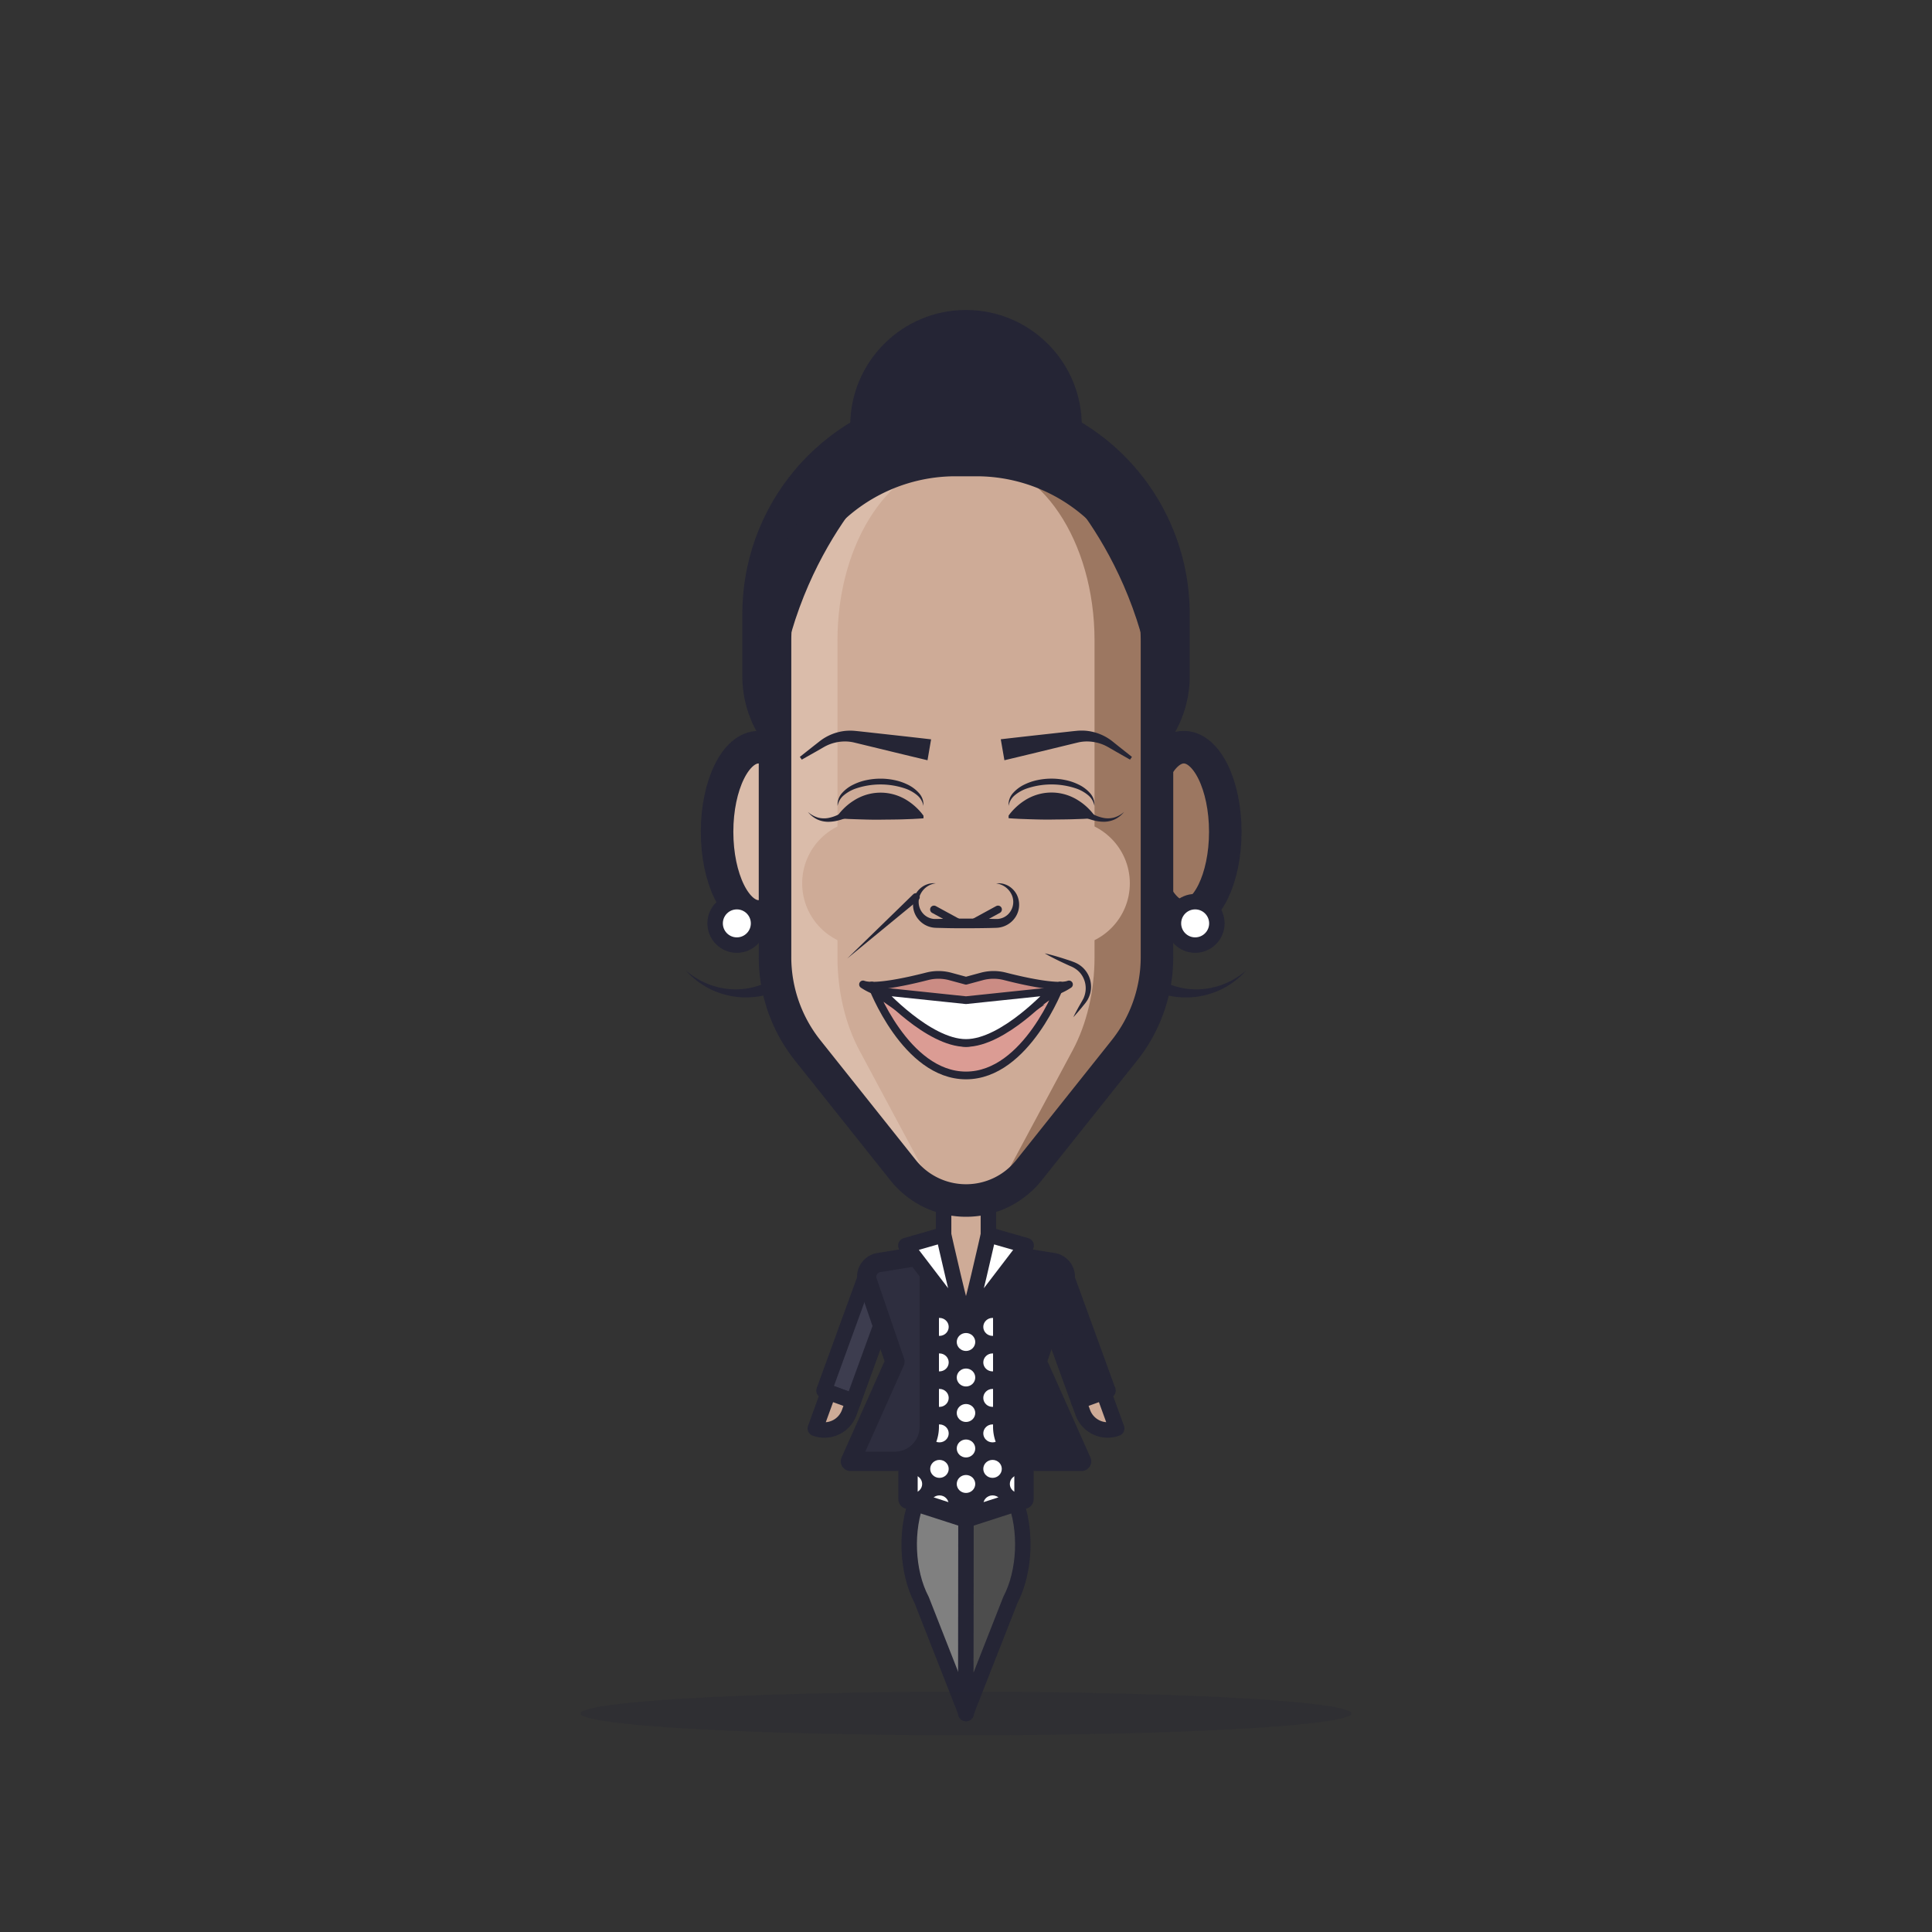<svg xmlns="http://www.w3.org/2000/svg" xmlns:xlink="http://www.w3.org/1999/xlink" viewBox="0 0 1000 1000"><rect x="0" y="0" width="1000" height="1000" fill="#333333" stroke="none"/><defs><style>.cls-1,.cls-18,.cls-22,.cls-9{fill:none}.cls-2{fill:gray}.cls-10,.cls-11,.cls-12,.cls-13,.cls-18,.cls-19,.cls-2,.cls-20,.cls-21,.cls-22,.cls-23,.cls-24,.cls-25,.cls-26,.cls-3,.cls-4,.cls-5,.cls-9{stroke:#252535;stroke-linejoin:round}.cls-10,.cls-2,.cls-23,.cls-26,.cls-3,.cls-4,.cls-5{stroke-width:8px}.cls-3{fill:#4d4d4d}.cls-4{fill:#3d3d4f}.cls-10,.cls-16,.cls-5{fill:#ceab97}.cls-11,.cls-17,.cls-24,.cls-26,.cls-6{fill:#252535}.cls-7{clip-path:url(#clip-path)}.cls-21,.cls-23,.cls-8{fill:#fff}.cls-10,.cls-18,.cls-19,.cls-20,.cls-21,.cls-23,.cls-9{stroke-linecap:round}.cls-24,.cls-25,.cls-9{stroke-width:10px}.cls-11,.cls-12,.cls-13,.cls-22{stroke-width:16.84px}.cls-12,.cls-15{fill:#dabcaa}.cls-13,.cls-14{fill:#9c7761}.cls-17{opacity:.3}.cls-18,.cls-19,.cls-20,.cls-21{stroke-width:4px}.cls-19{fill:#cb8c84}.cls-20{fill:#db9c94}.cls-25{fill:#2e2e3f}</style><clipPath id="clip-path"><polygon points="531.14 654.9 468.86 654.9 468.86 772.48 499.88 785.69 531.14 772.48 531.14 654.9" class="cls-1"/></clipPath></defs><title>sos_patricia-pean</title><g id="sos5_Patricia_Péan" data-name="sos5_Patricia Péan"><path d="M500,776H474.83c-6.35,15.49-5.52,37.47,2.21,52.14l23.08,58.77Z" class="cls-2"/><path d="M500,776h25.17c6.35,15.49,5.52,37.47-2.21,52.14L499.88,886.9Z" class="cls-3"/><path d="M437.74,656.14h16.13a0,0,0,0,1,0,0v60.4a8.07,8.07,0,0,1-8.07,8.07h0a8.07,8.07,0,0,1-8.07-8.07v-60.4a0,0,0,0,1,0,0Z" class="cls-4" transform="translate(628.6 1491.59) rotate(-160)"/><path d="M438.69,722.36h0a0,0,0,0,1,0,0v19.91a0,0,0,0,1,0,0H425a0,0,0,0,1,0,0V736A13.68,13.68,0,0,1,438.69,722.36Z" class="cls-5" transform="translate(587.18 1568.17) rotate(-160)"/><polygon points="525.99 654.9 474.01 654.9 474.01 776 502.88 785.69 525.99 776 525.99 654.9" class="cls-6"/><g class="cls-7"><ellipse cx="472.52" cy="676.24" class="cls-8" rx="4.79" ry="4.65"/><ellipse cx="472.52" cy="694.61" class="cls-8" rx="4.79" ry="4.65"/><ellipse cx="472.52" cy="712.99" class="cls-8" rx="4.79" ry="4.65"/><ellipse cx="472.52" cy="731.36" class="cls-8" rx="4.79" ry="4.65"/><ellipse cx="472.52" cy="749.73" class="cls-8" rx="4.79" ry="4.65"/><ellipse cx="472.52" cy="768.1" class="cls-8" rx="4.79" ry="4.65"/><ellipse cx="500" cy="676.24" class="cls-8" rx="4.79" ry="4.65"/><ellipse cx="500" cy="694.61" class="cls-8" rx="4.79" ry="4.65"/><ellipse cx="500" cy="712.99" class="cls-8" rx="4.79" ry="4.65"/><ellipse cx="500" cy="731.36" class="cls-8" rx="4.79" ry="4.65"/><ellipse cx="500" cy="749.73" class="cls-8" rx="4.79" ry="4.65"/><ellipse cx="500" cy="768.1" class="cls-8" rx="4.79" ry="4.65"/><ellipse cx="486.26" cy="686.8" class="cls-8" rx="4.79" ry="4.65"/><ellipse cx="486.26" cy="705.18" class="cls-8" rx="4.79" ry="4.65"/><ellipse cx="486.26" cy="723.55" class="cls-8" rx="4.79" ry="4.65"/><ellipse cx="486.26" cy="741.92" class="cls-8" rx="4.79" ry="4.65"/><ellipse cx="486.26" cy="760.29" class="cls-8" rx="4.79" ry="4.65"/><ellipse cx="486.26" cy="778.66" class="cls-8" rx="4.79" ry="4.65"/><ellipse cx="527.48" cy="676.24" class="cls-8" rx="4.79" ry="4.65"/><ellipse cx="527.48" cy="694.61" class="cls-8" rx="4.79" ry="4.65"/><ellipse cx="527.48" cy="712.99" class="cls-8" rx="4.79" ry="4.65"/><ellipse cx="527.48" cy="731.36" class="cls-8" rx="4.79" ry="4.65"/><ellipse cx="527.48" cy="749.73" class="cls-8" rx="4.79" ry="4.65"/><ellipse cx="527.48" cy="768.1" class="cls-8" rx="4.79" ry="4.65"/><ellipse cx="513.74" cy="686.8" class="cls-8" rx="4.79" ry="4.65"/><ellipse cx="513.74" cy="705.18" class="cls-8" rx="4.79" ry="4.65"/><ellipse cx="513.74" cy="723.55" class="cls-8" rx="4.79" ry="4.65"/><ellipse cx="513.74" cy="741.92" class="cls-8" rx="4.79" ry="4.65"/><ellipse cx="513.74" cy="760.29" class="cls-8" rx="4.79" ry="4.65"/><ellipse cx="513.74" cy="778.66" class="cls-8" rx="4.79" ry="4.65"/></g><polygon points="530.01 654.9 469.99 654.9 469.99 776 500 785.69 530.01 776 530.01 654.9" class="cls-9"/><polygon points="511.59 580.54 488.41 580.54 488.41 660.56 500 685.47 511.59 660.56 511.59 580.54" class="cls-10"/><circle cx="500" cy="220.37" r="59.93" class="cls-6"/><path d="M594,451.32a32.67,32.67,0,0,0-7.87,9.93,33.53,33.53,0,0,0-3.56,12.59,34.44,34.44,0,0,0,1.62,13.39,35.5,35.5,0,0,0,6.84,12.1,36.64,36.64,0,0,0,11.29,8.78A37.79,37.79,0,0,0,616.52,512a38.57,38.57,0,0,0,15-1.94A39.66,39.66,0,0,0,645,502.3a40.78,40.78,0,0,1-12.66,9.7,41.91,41.91,0,0,1-15.81,4.2,42.79,42.79,0,0,1-16.61-2.26,44,44,0,0,1-14.83-8.66,45.14,45.14,0,0,1-10.61-14A46.16,46.16,0,0,1,570,473.84a47,47,0,0,1,2.58-18.22,48.2,48.2,0,0,1,9.57-16.2Z" class="cls-6"/><path d="M417.9,439.42a48.2,48.2,0,0,1,9.57,16.2,47,47,0,0,1,2.58,18.22,46.16,46.16,0,0,1-4.52,17.41,45.14,45.14,0,0,1-10.61,14,44,44,0,0,1-14.83,8.66,42.79,42.79,0,0,1-16.61,2.26,41.91,41.91,0,0,1-15.81-4.2A40.78,40.78,0,0,1,355,502.3a39.66,39.66,0,0,0,13.46,7.75,38.57,38.57,0,0,0,15,1.94,37.79,37.79,0,0,0,14.19-3.88A36.64,36.64,0,0,0,409,499.33a35.5,35.5,0,0,0,6.84-12.1,34.44,34.44,0,0,0,1.62-13.39,33.53,33.53,0,0,0-3.56-12.59,32.67,32.67,0,0,0-7.87-9.93Z" class="cls-6"/><path d="M500,210.42h0A107.37,107.37,0,0,1,607.37,317.79v32.28A50.34,50.34,0,0,1,557,400.41H443a50.34,50.34,0,0,1-50.34-50.34V317.79A107.37,107.37,0,0,1,500,210.42Z" class="cls-11"/><ellipse cx="392.63" cy="430.54" class="cls-12" rx="21.47" ry="43.8"/><ellipse cx="612.74" cy="430.54" class="cls-13" rx="21.47" ry="43.8"/><path d="M598.85,331.55V495.41a77.51,77.51,0,0,1-16.91,48.33l-49.38,62a41.62,41.62,0,0,1-65.12,0l-49.38-62a77.51,77.51,0,0,1-16.91-48.33V331.55A93.45,93.45,0,0,1,494.6,238.1h10.8A93.45,93.45,0,0,1,598.85,331.55Z" class="cls-14"/><path d="M500,238.1V621.38a41.58,41.58,0,0,1-32.56-15.69l-49.38-62a77.51,77.51,0,0,1-16.91-48.33V331.55A93.45,93.45,0,0,1,494.6,238.1Z" class="cls-15"/><circle cx="552" cy="457.21" r="32.8" class="cls-16"/><circle cx="448" cy="457.21" r="32.8" class="cls-16"/><path d="M566.53,331.55V495.41c0,17.56-4,34.6-11.38,48.33l-33.23,62c-5.32,9.92-13.39,15.69-21.92,15.69h0c-8.53,0-16.6-5.77-21.92-15.69l-33.23-62C437.49,530,433.47,513,433.47,495.41V331.55c0-51.61,28.16-93.45,62.89-93.45h7.28C538.37,238.1,566.53,279.94,566.53,331.55Z" class="cls-16"/><ellipse cx="500" cy="886.9" class="cls-17" rx="199.48" ry="11.28"/><path d="M484.38,457.21a10.15,10.15,0,0,0-8.4,6.73,9,9,0,0,0,2.26,9.39,8.54,8.54,0,0,0,4.22,2.18,7.93,7.93,0,0,0,1.18.15c.39,0,.75,0,1.3,0l3-.07c4-.09,8-.12,12.05-.13s8,0,12,.12l3,.08c.55,0,.91,0,1.3,0a7.64,7.64,0,0,0,1.17-.15,8.6,8.6,0,0,0,4.23-2.17A9,9,0,0,0,524,464a10.15,10.15,0,0,0-8.39-6.74,10.62,10.62,0,0,1,3.08.07,11.53,11.53,0,0,1,3,1.05,11.29,11.29,0,0,1,4.57,4.64,11.75,11.75,0,0,1-1.67,13,12.33,12.33,0,0,1-7.83,4.14c-.61.06-1.25.1-1.71.1l-3,.08q-6,.12-12,.12c-4,0-8,0-12.05-.13l-3-.07c-.46,0-1.1-.05-1.71-.1a13.48,13.48,0,0,1-1.79-.35,12,12,0,0,1-6-3.8,11.68,11.68,0,0,1-1.67-13,11.15,11.15,0,0,1,4.57-4.63,11.36,11.36,0,0,1,3-1.06A10.62,10.62,0,0,1,484.38,457.21Z" class="cls-6"/><line x1="483.42" x2="496.63" y1="470.74" y2="477.94" class="cls-18"/><line x1="516.58" x2="503.37" y1="470.74" y2="477.94" class="cls-18"/><path d="M500,519.54c-21.7,0-43.21-3.08-53.3-10,6.05,2.24,23.87-1.81,33.19-4.2a23.56,23.56,0,0,1,11.91.06l8.2,2.22,8.2-2.22a23.56,23.56,0,0,1,11.91-.06c9.32,2.39,27.14,6.44,33.19,4.2C543.21,516.46,521.7,519.54,500,519.54Z" class="cls-19"/><path d="M522.05,422.16a27,27,0,0,1,2.78-3.32,33.44,33.44,0,0,1,2.77-2.53,29.66,29.66,0,0,1,2.78-2,22.66,22.66,0,0,1,2.77-1.55,25.5,25.5,0,0,1,22.21,0,24.07,24.07,0,0,1,2.77,1.55,29.41,29.41,0,0,1,5.55,4.49,26.74,26.74,0,0,1,2.78,3.3v1.4c-1.85.16-3.7.22-5.55.34l-5.55.19c-3.7.12-7.4.11-11.11.17s-7.4-.05-11.1-.16l-5.55-.2c-1.85-.11-3.7-.18-5.55-.34Z" class="cls-6"/><path d="M566.46,417.13a9.28,9.28,0,0,0-3.37-5.64,19.81,19.81,0,0,0-5.73-3.25,39.88,39.88,0,0,0-26.21,0,19.91,19.91,0,0,0-5.73,3.24,9.28,9.28,0,0,0-3.37,5.64,8.84,8.84,0,0,1,2.32-6.67,18.62,18.62,0,0,1,5.84-4.36,28.35,28.35,0,0,1,6.86-2.33,35.25,35.25,0,0,1,14.37,0,28,28,0,0,1,6.86,2.34,18.4,18.4,0,0,1,5.83,4.35A8.85,8.85,0,0,1,566.46,417.13Z" class="cls-6"/><path d="M560.79,418.46a48.75,48.75,0,0,0,5,3,20.29,20.29,0,0,0,5.35,1.88,12.16,12.16,0,0,0,5.62-.22,13.69,13.69,0,0,0,5.1-2.89,14.21,14.21,0,0,1-4.74,3.82,13.54,13.54,0,0,1-6.17,1.28c-4.3-.08-8.37-1.7-12.06-3.35Z" class="cls-6"/><path d="M478,423.56c-1.85.16-3.7.23-5.55.34l-5.55.2c-3.7.11-7.4.1-11.1.16s-7.41-.05-11.11-.17l-5.55-.19c-1.85-.12-3.7-.18-5.55-.34v-1.4a26.74,26.74,0,0,1,2.78-3.3,29.41,29.41,0,0,1,5.55-4.49,24.07,24.07,0,0,1,2.77-1.55,25.5,25.5,0,0,1,22.21,0,22.66,22.66,0,0,1,2.77,1.55,29.66,29.66,0,0,1,2.78,2,33.44,33.44,0,0,1,2.77,2.53,27,27,0,0,1,2.78,3.32Z" class="cls-6"/><path d="M433.54,417.13a8.85,8.85,0,0,1,2.33-6.67,18.4,18.4,0,0,1,5.83-4.35,28,28,0,0,1,6.86-2.34,35.25,35.25,0,0,1,14.37,0,28.35,28.35,0,0,1,6.86,2.33,18.62,18.62,0,0,1,5.84,4.36,8.84,8.84,0,0,1,2.32,6.67,9.28,9.28,0,0,0-3.37-5.64,19.91,19.91,0,0,0-5.73-3.24,39.88,39.88,0,0,0-26.21,0,19.81,19.81,0,0,0-5.73,3.25A9.28,9.28,0,0,0,433.54,417.13Z" class="cls-6"/><path d="M441.12,422c-3.69,1.65-7.76,3.27-12.06,3.35a13.54,13.54,0,0,1-6.17-1.28,14.21,14.21,0,0,1-4.74-3.82,13.69,13.69,0,0,0,5.1,2.89,12.16,12.16,0,0,0,5.62.22,20.29,20.29,0,0,0,5.35-1.88,48.75,48.75,0,0,0,5-3Z" class="cls-6"/><path d="M518,382.64c11.64-1.35,23.29-2.62,34.94-3.91l2.18-.24,2.29-.23a26.94,26.94,0,0,1,4.92,0,26,26,0,0,1,13.24,5.29L579,386.3l6.9,5.46-1,1.42-7.64-4.35-3.81-2.19a21.89,21.89,0,0,0-3.67-1.66,22.31,22.31,0,0,0-7.76-1.2,21.22,21.22,0,0,0-3.83.47l-2,.48-2.14.52c-11.38,2.76-22.77,5.55-34.17,8.25Z" class="cls-6"/><path d="M480.08,393.5c-11.4-2.7-22.79-5.49-34.17-8.25l-2.14-.52-2-.48a21.22,21.22,0,0,0-3.83-.47,22.31,22.31,0,0,0-7.76,1.2,21.89,21.89,0,0,0-3.67,1.66l-3.81,2.19L415,393.18l-1-1.42,6.9-5.46,3.46-2.71a26,26,0,0,1,13.24-5.29,26.94,26.94,0,0,1,4.92,0l2.29.23,2.18.24c11.65,1.29,23.3,2.56,34.94,3.91Z" class="cls-6"/><path d="M500,539.85c-10.87,0-45.16-25.58-45.16-25.58l-3.58-4.17s17.4,46.55,48.74,46.55,48.74-46.55,48.74-46.55l-3.58,4.17S510.87,539.85,500,539.85Z" class="cls-20"/><path d="M540.75,493.45c4,.89,7.86,2.06,11.7,3.33,1,.31,1.93.62,2.88,1a16.22,16.22,0,0,1,3,1.41,13.58,13.58,0,0,1,6.4,11.26,13.38,13.38,0,0,1-1.49,6.44l-.38.73-.46.68-.46.68c-.15.2-.32.39-.48.59l-1.91,2.36c-1.32,1.54-2.62,3.1-4,4.57.87-1.85,1.85-3.63,2.82-5.41l1.51-2.63.38-.66.33-.62.32-.61.24-.65a12.35,12.35,0,0,0-.76-10.44,11.61,11.61,0,0,0-3.58-3.93,13.76,13.76,0,0,0-2.39-1.33c-.93-.39-1.85-.81-2.77-1.24C547.92,497.27,544.28,495.5,540.75,493.45Z" class="cls-6"/><path d="M500,539.85c-19.5,0-43.79-26.75-43.79-26.75L500,517.69l43.79-4.59S519.5,539.85,500,539.85Z" class="cls-21"/><path d="M475.34,465.87l-36.78,30.22,34.11-33.2a2,2,0,0,1,2.79,2.87A.63.63,0,0,1,475.34,465.87Z" class="cls-6"/><path d="M598.85,331.55V495.41a77.51,77.51,0,0,1-16.91,48.33l-49.38,62A41.61,41.61,0,0,1,500,621.38h0a41.61,41.61,0,0,1-32.56-15.69l-49.38-62a77.51,77.51,0,0,1-16.91-48.33V331.55A93.45,93.45,0,0,1,494.6,238.1h10.8A93.45,93.45,0,0,1,598.85,331.55Z" class="cls-22"/><circle cx="381.39" cy="477.94" r="11.24" class="cls-23"/><circle cx="618.61" cy="477.94" r="11.24" class="cls-23"/><path d="M544.27,246.55s54.58,50.55,54.58,140.19c0-78.29-13.39-120.9-13.39-120.9Z" class="cls-6"/><path d="M455.73,246.55s-54.58,50.55-54.58,140.19c0-78.29,13.39-120.9,13.39-120.9Z" class="cls-6"/><path d="M559.83,756.39H536.89A17.92,17.92,0,0,1,519,738.47V649.29l26.1,4.2A7.48,7.48,0,0,1,551,663.3l-14.21,41.48Z" class="cls-24"/><path d="M440.17,756.39h22.94A17.92,17.92,0,0,0,481,738.47V649.29l-26.1,4.2A7.48,7.48,0,0,0,449,663.3l14.21,41.48Z" class="cls-25"/><path d="M554.19,656.14h0a8.07,8.07,0,0,1,8.07,8.07v60.4a0,0,0,0,1,0,0H546.13a0,0,0,0,1,0,0v-60.4a8.07,8.07,0,0,1,8.07-8.07Z" class="cls-26" transform="translate(-202.7 231.18) rotate(-20)"/><path d="M561.31,722.36H575a0,0,0,0,1,0,0v19.91a0,0,0,0,1,0,0h0a13.68,13.68,0,0,1-13.68-13.68v-6.23A0,0,0,0,1,561.31,722.36Z" class="cls-5" transform="translate(-216.2 238.48) rotate(-20)"/><path d="M500,685.47c2.33-5,11.59-46.38,11.59-46.38l19.55,5.62Z" class="cls-23"/><path d="M500,685.47c-2.33-5-11.59-46.38-11.59-46.38l-19.55,5.62Z" class="cls-23"/></g></svg>